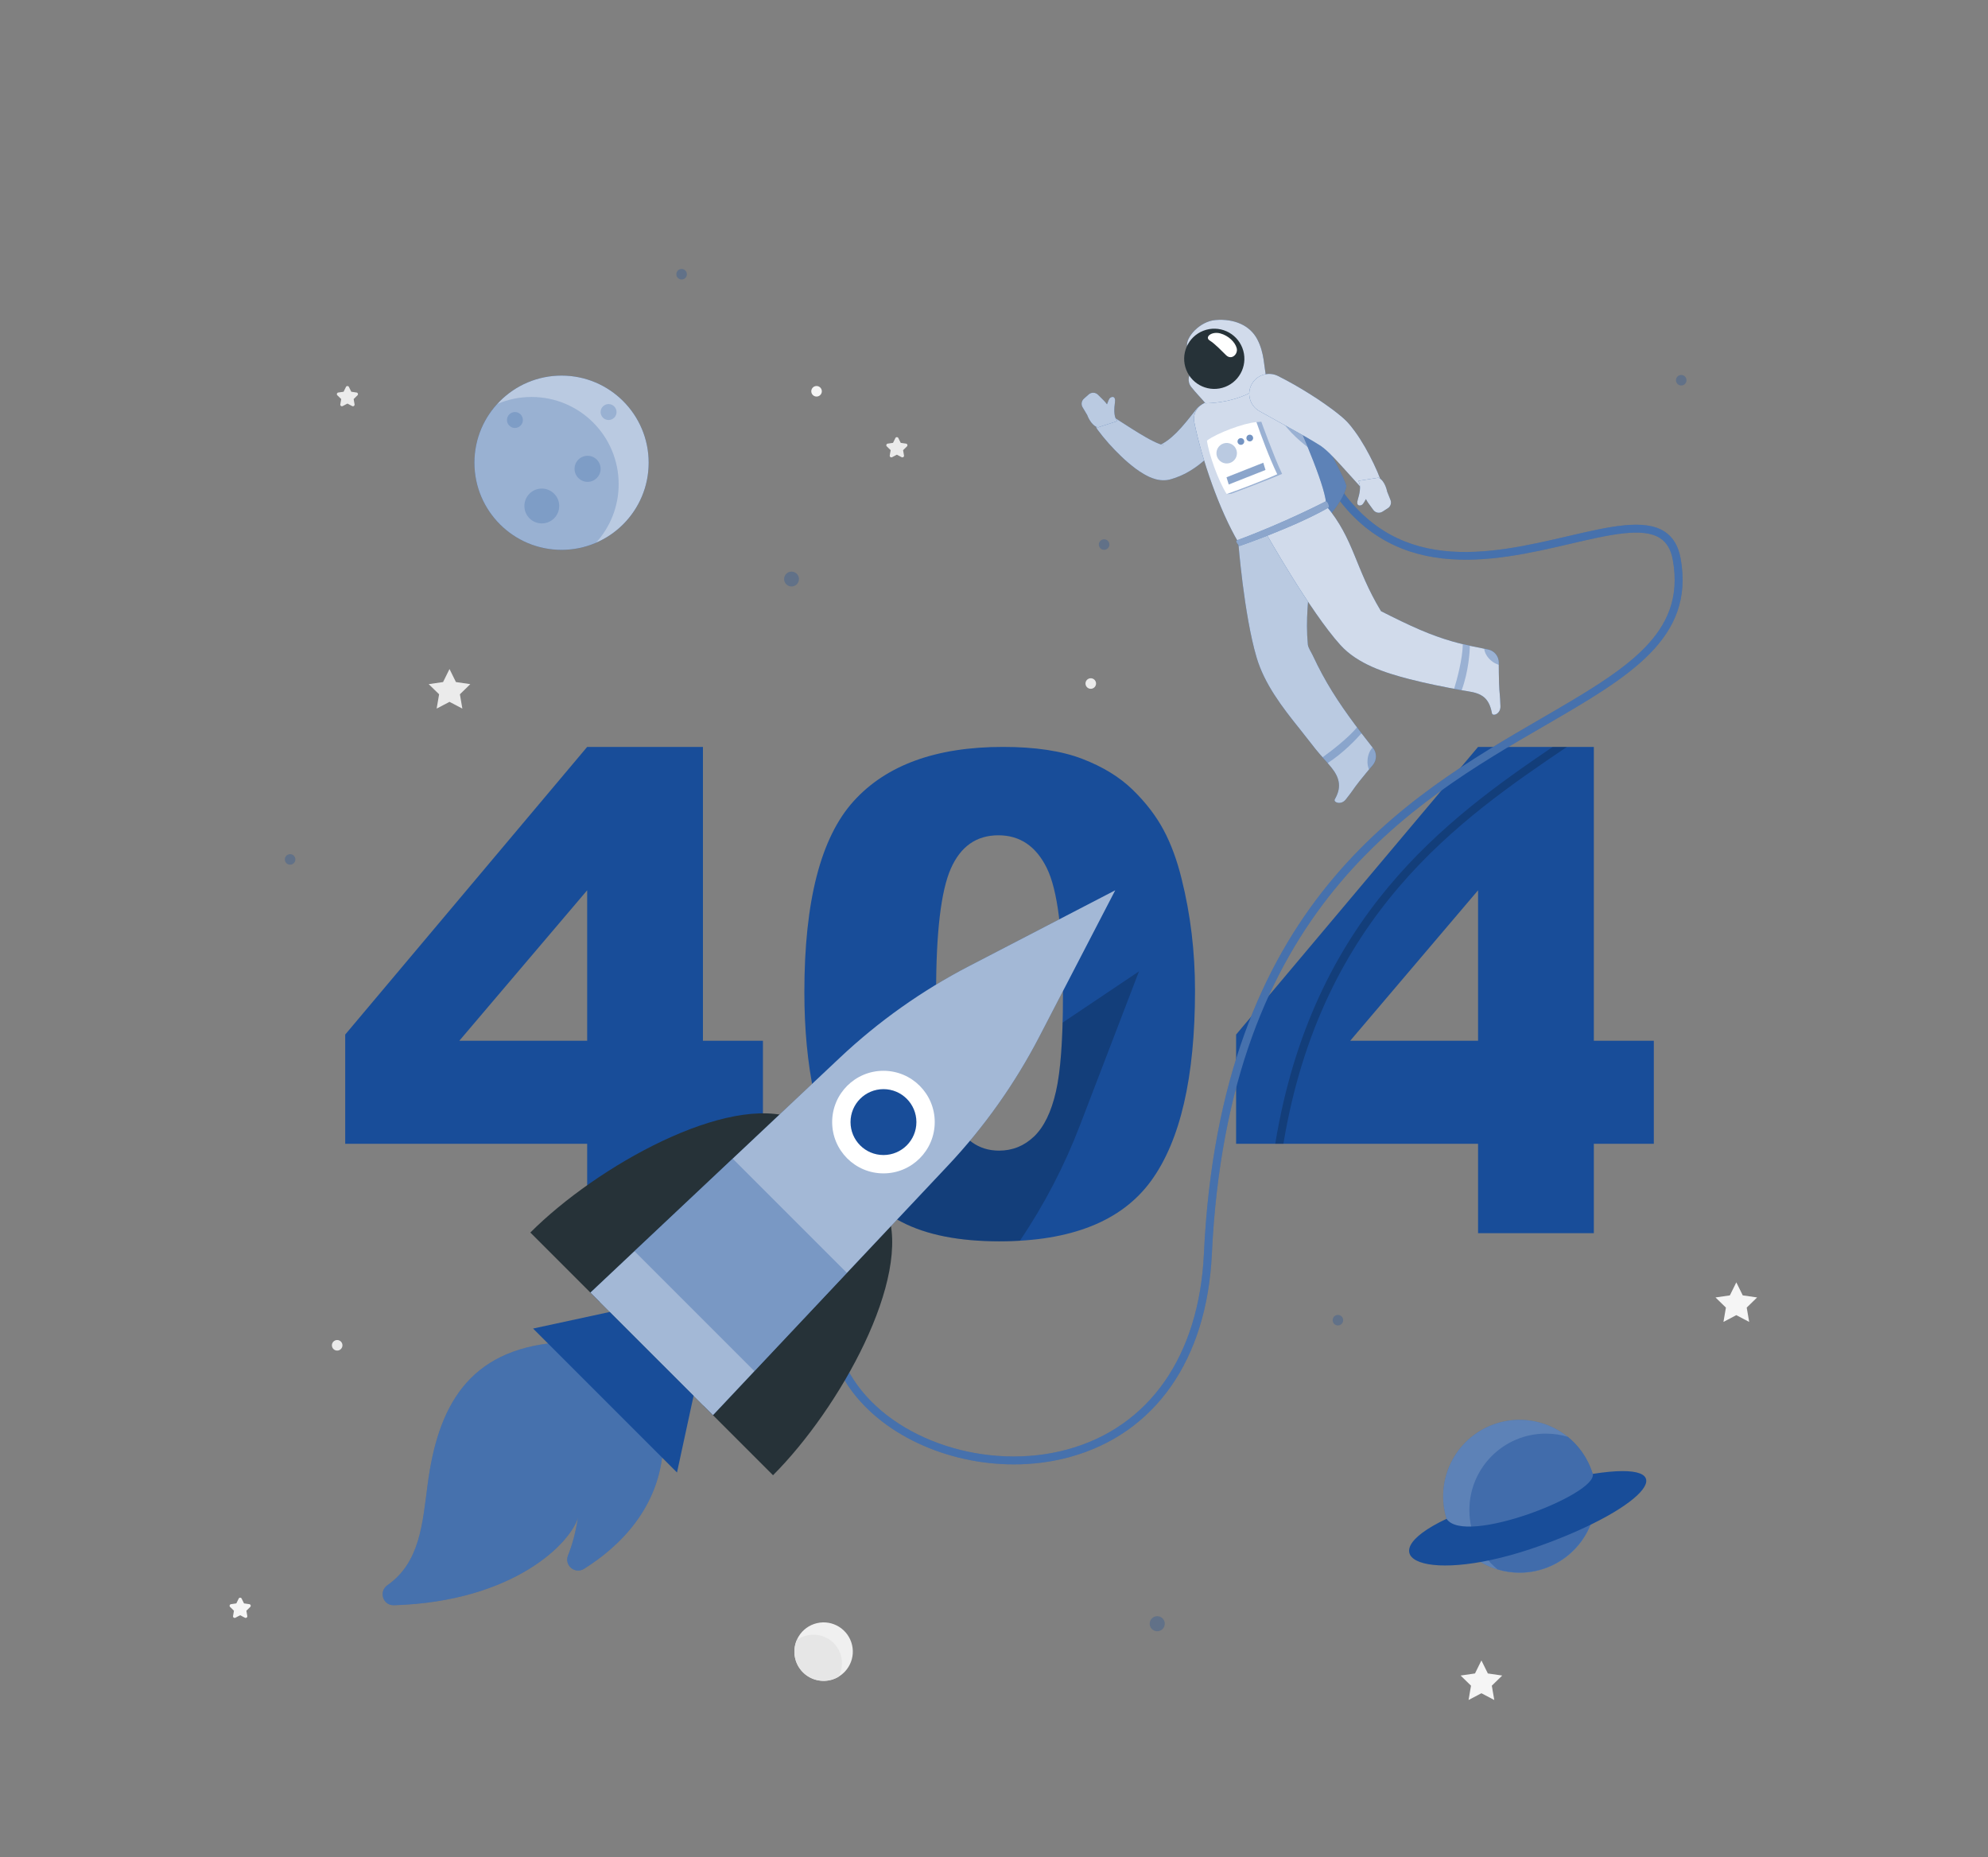 <svg width="714" height="667" viewBox="0 0 714 667" fill="none" xmlns="http://www.w3.org/2000/svg">
<rect x="0" y="0" width="714" height="667" fill="#808080" stroke="none"/>
<path d="M161.441 240.256L163.751 244.934L168.913 245.686L165.177 249.327L166.06 254.469L161.441 252.042L156.823 254.469L157.706 249.327L153.969 245.686L159.132 244.934L161.441 240.256Z" fill="#EBEBEB"/>
<path d="M623.606 460.505L625.915 465.184L631.077 465.935L627.341 469.576L628.224 474.718L623.606 472.291L618.987 474.718L619.869 469.576L616.133 465.935L621.297 465.184L623.606 460.505Z" fill="#F5F5F5"/>
<path d="M532.059 596.284L534.368 600.962L539.531 601.712L535.794 605.354L536.677 610.497L532.059 608.069L527.44 610.497L528.323 605.354L524.586 601.712L529.75 600.962L532.059 596.284Z" fill="#F5F5F5"/>
<path d="M322.641 157.299L323.498 159.036L325.414 159.314C325.893 159.384 326.084 159.971 325.737 160.309L324.35 161.662L324.677 163.571C324.759 164.048 324.259 164.411 323.832 164.186L322.117 163.285L320.402 164.186C319.974 164.412 319.474 164.048 319.557 163.571L319.884 161.662L318.497 160.309C318.151 159.972 318.341 159.384 318.82 159.314L320.736 159.036L321.593 157.299C321.808 156.865 322.427 156.865 322.641 157.299Z" fill="#EBEBEB"/>
<path d="M86.782 574.067L87.638 575.803L89.555 576.082C90.033 576.152 90.225 576.739 89.877 577.077L88.491 578.429L88.818 580.339C88.899 580.816 88.4 581.178 87.973 580.954L86.258 580.053L84.543 580.954C84.114 581.178 83.614 580.816 83.697 580.339L84.024 578.429L82.638 577.077C82.292 576.74 82.482 576.152 82.96 576.082L84.877 575.803L85.734 574.067C85.949 573.633 86.567 573.633 86.782 574.067Z" fill="#F5F5F5"/>
<path d="M125.307 138.945L126.163 140.682L128.08 140.96C128.558 141.03 128.749 141.617 128.402 141.955L127.016 143.308L127.343 145.217C127.424 145.694 126.924 146.057 126.496 145.831L124.781 144.93L123.067 145.831C122.639 146.057 122.139 145.693 122.221 145.217L122.548 143.308L121.161 141.955C120.815 141.618 121.005 141.03 121.484 140.96L123.4 140.682L124.257 138.945C124.474 138.511 125.092 138.511 125.307 138.945Z" fill="#EBEBEB"/>
<path d="M122.993 483.119C122.993 484.166 122.145 485.014 121.098 485.014C120.051 485.014 119.203 484.166 119.203 483.119C119.203 482.072 120.051 481.224 121.098 481.224C122.143 481.224 122.993 482.072 122.993 483.119Z" fill="#EBEBEB"/>
<path d="M393.649 245.464C393.649 246.511 392.801 247.359 391.754 247.359C390.708 247.359 389.859 246.511 389.859 245.464C389.859 244.418 390.708 243.569 391.754 243.569C392.801 243.569 393.649 244.418 393.649 245.464Z" fill="#EBEBEB"/>
<path d="M295.165 140.515C295.165 141.561 294.317 142.41 293.27 142.41C292.223 142.41 291.375 141.561 291.375 140.515C291.375 139.468 292.223 138.62 293.27 138.62C294.317 138.62 295.165 139.469 295.165 140.515Z" fill="#F5F5F5"/>
<path d="M298.214 603.326C303.854 601.994 307.346 596.342 306.014 590.703C304.683 585.063 299.031 581.57 293.391 582.902C287.752 584.234 284.259 589.885 285.591 595.525C286.923 601.165 292.574 604.657 298.214 603.326Z" fill="#F0F0F0"/>
<path d="M292.159 587.036C289.931 587.036 287.861 587.75 286.176 588.978C285.619 590.263 285.305 591.677 285.305 593.162C285.305 598.96 290.003 603.644 295.8 603.644C297.757 603.644 299.599 603.101 301.17 602.16C301.155 602.146 301.155 602.146 301.17 602.146C301.955 600.689 302.398 599.033 302.398 597.262C302.398 591.62 297.814 587.036 292.159 587.036Z" fill="#E6E6E6"/>
<path d="M210.885 410.757H123.984V371.523L210.885 268.226H252.462V373.748H274.01V410.757H252.462V442.847H210.885V410.757ZM210.885 373.748V319.715L164.967 373.748H210.885Z" fill="#184D99"/>
<path d="M288.891 356.297C288.891 323.662 294.764 300.825 306.516 287.785C318.267 274.746 336.165 268.226 360.215 268.226C371.769 268.226 381.257 269.652 388.674 272.501C396.091 275.351 402.142 279.06 406.826 283.627C411.51 288.195 415.2 292.996 417.893 298.032C420.588 303.067 422.754 308.944 424.394 315.659C427.594 328.464 429.194 341.816 429.194 355.713C429.194 386.865 423.924 409.666 413.384 424.109C402.842 438.555 384.689 445.775 358.924 445.775C344.478 445.775 332.806 443.47 323.907 438.864C315.004 434.259 307.703 427.505 302.005 418.604C297.864 412.281 294.644 403.633 292.344 392.663C290.04 381.693 288.891 369.572 288.891 356.297ZM336.206 356.415C336.206 378.277 338.138 393.21 342.002 401.214C345.868 409.216 351.47 413.218 358.808 413.218C363.649 413.218 367.846 411.52 371.399 408.122C374.952 404.727 377.567 399.36 379.247 392.02C380.925 384.682 381.765 373.242 381.765 357.704C381.765 334.907 379.833 319.584 375.969 311.737C372.103 303.888 366.307 299.966 358.576 299.966C350.689 299.966 344.99 303.968 341.475 311.971C337.962 319.973 336.206 334.789 336.206 356.415Z" fill="#184D99"/>
<path d="M530.854 410.757H443.953V371.523L530.854 268.226H572.43V373.748H593.979V410.757H572.43V442.847H530.854V410.757ZM530.854 373.748V319.715L484.937 373.748H530.854Z" fill="#184D99"/>
<g opacity="0.3">
<path d="M286.951 207.943C286.951 209.414 285.759 210.606 284.288 210.606C282.817 210.606 281.625 209.414 281.625 207.943C281.625 206.472 282.817 205.28 284.288 205.28C285.759 205.28 286.951 206.472 286.951 207.943Z" fill="#184D99"/>
<path d="M104.194 310.522C105.237 310.522 106.083 309.676 106.083 308.632C106.083 307.589 105.237 306.743 104.194 306.743C103.151 306.743 102.305 307.589 102.305 308.632C102.305 309.676 103.151 310.522 104.194 310.522Z" fill="#184D99"/>
<path d="M415.625 585.803C417.118 585.803 418.328 584.593 418.328 583.1C418.328 581.607 417.118 580.396 415.625 580.396C414.132 580.396 412.922 581.607 412.922 583.1C412.922 584.593 414.132 585.803 415.625 585.803Z" fill="#184D99"/>
<path d="M480.522 475.986C481.565 475.986 482.411 475.14 482.411 474.096C482.411 473.053 481.565 472.207 480.522 472.207C479.479 472.207 478.633 473.053 478.633 474.096C478.633 475.14 479.479 475.986 480.522 475.986Z" fill="#184D99"/>
<path d="M605.716 136.545C605.716 137.588 604.871 138.434 603.827 138.434C602.783 138.434 601.938 137.588 601.938 136.545C601.938 135.501 602.783 134.655 603.827 134.655C604.871 134.655 605.716 135.501 605.716 136.545Z" fill="#184D99"/>
<path d="M246.693 98.48C246.693 99.523 245.847 100.369 244.803 100.369C243.759 100.369 242.914 99.523 242.914 98.48C242.914 97.436 243.759 96.59 244.803 96.59C245.847 96.59 246.693 97.436 246.693 98.48Z" fill="#184D99"/>
<path d="M396.545 197.444C397.589 197.444 398.435 196.598 398.435 195.555C398.435 194.511 397.589 193.666 396.545 193.666C395.502 193.666 394.656 194.511 394.656 195.555C394.656 196.598 395.502 197.444 396.545 197.444Z" fill="#184D99"/>
</g>
<path d="M201.686 197.452C218.966 197.452 232.973 183.444 232.973 166.164C232.973 148.885 218.966 134.877 201.686 134.877C184.406 134.877 170.398 148.885 170.398 166.164C170.398 183.444 184.406 197.452 201.686 197.452Z" fill="#184D99"/>
<path opacity="0.7" d="M201.686 197.452C218.966 197.452 232.973 183.444 232.973 166.164C232.973 148.885 218.966 134.877 201.686 134.877C184.406 134.877 170.398 148.885 170.398 166.164C170.398 183.444 184.406 197.452 201.686 197.452Z" fill="white"/>
<path opacity="0.2" d="M190.9 142.558C186.515 142.558 182.352 143.465 178.561 145.086C173.491 150.645 170.398 158.049 170.398 166.166C170.398 183.44 184.403 197.445 201.677 197.445C206.077 197.445 210.27 196.538 214.077 194.903C214.077 194.903 214.077 194.903 214.077 194.889C219.116 189.328 222.193 181.954 222.193 173.853C222.195 156.563 208.19 142.558 190.9 142.558Z" fill="#184D99"/>
<path opacity="0.2" d="M187.799 150.83C187.799 152.41 186.518 153.691 184.938 153.691C183.359 153.691 182.078 152.41 182.078 150.83C182.078 149.251 183.359 147.97 184.938 147.97C186.518 147.97 187.799 149.251 187.799 150.83Z" fill="#184D99"/>
<path opacity="0.2" d="M221.432 147.971C221.432 149.55 220.151 150.831 218.571 150.831C216.992 150.831 215.711 149.55 215.711 147.971C215.711 146.391 216.992 145.11 218.571 145.11C220.151 145.112 221.432 146.391 221.432 147.971Z" fill="#184D99"/>
<path opacity="0.2" d="M215.714 168.363C215.714 170.948 213.619 173.044 211.033 173.044C208.448 173.044 206.352 170.948 206.352 168.363C206.352 165.778 208.446 163.682 211.033 163.682C213.617 163.682 215.714 165.778 215.714 168.363Z" fill="#184D99"/>
<path opacity="0.2" d="M200.848 181.708C200.848 185.164 198.046 187.964 194.592 187.964C191.136 187.964 188.336 185.163 188.336 181.708C188.336 178.252 191.138 175.452 194.592 175.452C198.046 175.452 200.848 178.254 200.848 181.708Z" fill="#184D99"/>
<path d="M572.497 543.645C575.981 528.888 566.844 514.101 552.087 510.617C537.331 507.132 522.544 516.27 519.059 531.027C515.575 545.783 524.712 560.57 539.469 564.055C554.225 567.539 569.013 558.401 572.497 543.645Z" fill="#184D99"/>
<path opacity="0.3" d="M572.497 543.645C575.981 528.888 566.844 514.101 552.087 510.617C537.331 507.132 522.544 516.27 519.059 531.027C515.575 545.783 524.712 560.57 539.469 564.055C554.225 567.539 569.013 558.401 572.497 543.645Z" fill="white"/>
<path opacity="0.4" d="M563.102 515.993C560.604 515.234 557.944 514.833 555.193 514.833C540.029 514.833 527.734 527.128 527.734 542.291C527.734 550.884 531.674 558.54 537.859 563.579C540.356 564.337 543.017 564.739 545.769 564.739C560.933 564.739 573.226 552.444 573.226 537.281C573.226 528.689 569.286 521.018 563.102 515.993Z" fill="#184D99"/>
<path d="M519.549 545.422C490.227 559.219 512.101 569.854 553.41 555.008C591.658 541.262 606.199 523.922 572.048 529.296C573.811 536.59 525.907 555.255 519.549 545.422Z" fill="#184D99"/>
<path opacity="0.2" d="M562.766 268.221C524.367 294.168 474.658 328.383 460.935 410.75H458.008C471.36 329.382 519.255 294.268 557.668 268.221H562.766Z" fill="black"/>
<path d="M364.163 525.885C339.929 525.887 315.883 514.944 304.207 497.06C296.991 486.009 288.613 462.859 313.567 431.974L315.789 433.771C298.136 455.618 294.872 477.539 306.599 495.499C320.87 517.36 354.574 528.352 383.325 520.529C412.782 512.514 430.666 486.89 432.392 450.231C438.297 324.843 504.912 286.218 553.553 258.015C583.772 240.494 605.606 227.833 600.806 201.127C600.141 197.421 598.663 194.861 596.29 193.3C590.074 189.204 577.936 192.035 563.883 195.311C536.314 201.732 498.557 210.529 476.065 172.271L478.527 170.823C499.955 207.27 535.043 199.098 563.234 192.527C577.928 189.106 590.619 186.149 597.861 190.912C600.924 192.929 602.807 196.105 603.618 200.621C608.772 229.298 585.036 243.061 554.985 260.486C506.913 288.359 441.076 326.532 435.244 450.364C433.456 488.343 414.805 514.921 384.073 523.284C377.597 525.046 370.87 525.884 364.163 525.885Z" fill="#184D99"/>
<path opacity="0.2" d="M364.163 525.885C339.929 525.887 315.883 514.944 304.207 497.06C296.991 486.009 288.613 462.859 313.567 431.974L315.789 433.771C298.136 455.618 294.872 477.539 306.599 495.499C320.87 517.36 354.574 528.352 383.325 520.529C412.782 512.514 430.666 486.89 432.392 450.231C438.297 324.843 504.912 286.218 553.553 258.015C583.772 240.494 605.606 227.833 600.806 201.127C600.141 197.421 598.663 194.861 596.29 193.3C590.074 189.204 577.936 192.035 563.883 195.311C536.314 201.732 498.557 210.529 476.065 172.271L478.527 170.823C499.955 207.27 535.043 199.098 563.234 192.527C577.928 189.106 590.619 186.149 597.861 190.912C600.924 192.929 602.807 196.105 603.618 200.621C608.772 229.298 585.036 243.061 554.985 260.486C506.913 288.359 441.076 326.532 435.244 450.364C433.456 488.343 414.805 514.921 384.073 523.284C377.597 525.046 370.87 525.884 364.163 525.885Z" fill="white"/>
<path d="M446.602 138.443C456.391 138.264 465.997 141.49 465.997 141.49C465.997 141.49 481.655 168.295 483.564 174.43C482.906 180.484 472.69 190.41 472.69 190.41L446.602 138.443Z" fill="#184D99"/>
<path opacity="0.3" d="M446.602 138.443C456.391 138.264 465.997 141.49 465.997 141.49C465.997 141.49 481.655 168.295 483.564 174.43C482.906 180.484 472.69 190.41 472.69 190.41L446.602 138.443Z" fill="white"/>
<path d="M493.136 268.654C487.23 261.16 481.431 253.525 476.63 245.256C475.431 243.19 474.294 241.085 473.219 238.951C472.607 237.739 472.016 236.517 471.442 235.286C470.941 234.21 469.834 232.627 469.723 231.453C468.008 213.357 474.203 200.037 468.255 185.511L444.734 194.703C444.734 194.703 446.735 220.581 451.3 236.062C454.133 245.667 460.547 253.982 466.727 261.676C468.661 264.084 470.524 266.546 472.453 268.956C474.28 271.238 476.326 273.332 478.157 275.602C480.937 279.048 481.862 282.337 479.749 286.399C479.636 286.616 479.518 286.832 479.396 287.046C478.796 288.104 481.604 289.304 483.367 287.076C486.283 283.391 485.825 283.618 488.311 280.475C489.821 278.567 491.554 276.506 493.051 274.716C494.513 272.969 494.546 270.442 493.136 268.654Z" fill="#184D99"/>
<path opacity="0.7" d="M493.136 268.654C487.23 261.16 481.431 253.525 476.63 245.256C475.431 243.19 474.294 241.085 473.219 238.951C472.607 237.739 472.016 236.517 471.442 235.286C470.941 234.21 469.834 232.627 469.723 231.453C468.008 213.357 474.203 200.037 468.255 185.511L444.734 194.703C444.734 194.703 446.735 220.581 451.3 236.062C454.133 245.667 460.547 253.982 466.727 261.676C468.661 264.084 470.524 266.546 472.453 268.956C474.28 271.238 476.326 273.332 478.157 275.602C480.937 279.048 481.862 282.337 479.749 286.399C479.636 286.616 479.518 286.832 479.396 287.046C478.796 288.104 481.604 289.304 483.367 287.076C486.283 283.391 485.825 283.618 488.311 280.475C489.821 278.567 491.554 276.506 493.051 274.716C494.513 272.969 494.546 270.442 493.136 268.654Z" fill="white"/>
<path opacity="0.3" d="M487.388 261.207C484.239 265.012 477.837 269.949 475.016 271.949C475.63 272.633 476.238 273.332 476.848 274.03C482.657 270.236 487.249 265.313 488.991 263.314C488.453 262.622 487.92 261.913 487.388 261.207Z" fill="#184D99"/>
<path opacity="0.3" d="M493.127 268.657C493.073 268.582 493.015 268.523 492.961 268.45C491.97 269.482 491.272 271.129 491.155 272.976C491.061 274.253 491.275 275.421 491.693 276.334C492.169 275.782 492.613 275.237 493.048 274.719C494.516 272.971 494.536 270.445 493.127 268.657Z" fill="#184D99"/>
<path d="M441.017 155.582C438.556 159.16 435.656 162.687 431.913 165.855C430.055 167.447 427.935 168.888 425.606 170.11C424.431 170.71 423.195 171.23 421.917 171.659L420.953 171.969L420.642 172.066C420.416 172.135 420.189 172.196 419.961 172.251C419.53 172.348 419.097 172.413 418.714 172.445C417.168 172.562 416.047 172.342 415.123 172.112C413.299 171.615 412.081 170.951 410.929 170.307C409.794 169.652 408.797 168.981 407.853 168.288C405.994 166.873 404.311 165.452 402.744 163.935C399.588 160.922 396.789 157.798 394.19 154.318C393.005 152.731 393.33 150.485 394.917 149.301C396.14 148.386 397.758 148.372 398.976 149.141L399.085 149.211C402.455 151.35 405.855 153.607 409.172 155.626C410.847 156.614 412.484 157.608 414.093 158.382C414.884 158.782 415.66 159.146 416.36 159.404C417.041 159.67 417.72 159.821 417.897 159.786C417.972 159.781 417.883 159.68 417.358 159.699C417.231 159.706 417.051 159.723 416.868 159.763C416.762 159.783 416.659 159.81 416.557 159.843C416.458 159.876 416.598 159.816 416.607 159.807L417.079 159.566C417.708 159.246 418.31 158.846 418.921 158.439C420.144 157.612 421.308 156.563 422.496 155.412C424.846 153.077 427.108 150.171 429.496 147.149L429.527 147.108C431.972 144.012 436.464 143.485 439.56 145.93C442.525 148.27 443.12 152.51 441.017 155.582Z" fill="#184D99"/>
<path opacity="0.7" d="M441.017 155.582C438.556 159.16 435.656 162.687 431.913 165.855C430.055 167.447 427.935 168.888 425.606 170.11C424.431 170.71 423.195 171.23 421.917 171.659L420.953 171.969L420.642 172.066C420.416 172.135 420.189 172.196 419.961 172.251C419.53 172.348 419.097 172.413 418.714 172.445C417.168 172.562 416.047 172.342 415.123 172.112C413.299 171.615 412.081 170.951 410.929 170.307C409.794 169.652 408.797 168.981 407.853 168.288C405.994 166.873 404.311 165.452 402.744 163.935C399.588 160.922 396.789 157.798 394.19 154.318C393.005 152.731 393.33 150.485 394.917 149.301C396.14 148.386 397.758 148.372 398.976 149.141L399.085 149.211C402.455 151.35 405.855 153.607 409.172 155.626C410.847 156.614 412.484 157.608 414.093 158.382C414.884 158.782 415.66 159.146 416.36 159.404C417.041 159.67 417.72 159.821 417.897 159.786C417.972 159.781 417.883 159.68 417.358 159.699C417.231 159.706 417.051 159.723 416.868 159.763C416.762 159.783 416.659 159.81 416.557 159.843C416.458 159.876 416.598 159.816 416.607 159.807L417.079 159.566C417.708 159.246 418.31 158.846 418.921 158.439C420.144 157.612 421.308 156.563 422.496 155.412C424.846 153.077 427.108 150.171 429.496 147.149L429.527 147.108C431.972 144.012 436.464 143.485 439.56 145.93C442.525 148.27 443.12 152.51 441.017 155.582Z" fill="white"/>
<path d="M388.812 146.25L390.486 149.058C390.486 149.058 391.764 152.793 394.322 153.484L401.253 151.24L400.906 150.657C400.909 150.658 400.913 150.658 400.916 150.658C400.028 149.306 400.124 146.698 400.436 144.529C400.748 142.36 399.622 142.283 398.791 142.823C398.311 143.134 397.972 144.124 397.582 145.191C397.24 144.721 396.875 144.268 396.462 143.857L394.344 141.748C393.431 140.838 391.967 140.797 391.003 141.653L389.287 143.178C388.413 143.955 388.214 145.245 388.812 146.25Z" fill="#184D99"/>
<path opacity="0.7" d="M388.812 146.25L390.486 149.058C390.486 149.058 391.764 152.793 394.322 153.484L401.253 151.24L400.906 150.657C400.909 150.658 400.913 150.658 400.916 150.658C400.028 149.306 400.124 146.698 400.436 144.529C400.748 142.36 399.622 142.283 398.791 142.823C398.311 143.134 397.972 144.124 397.582 145.191C397.24 144.721 396.875 144.268 396.462 143.857L394.344 141.748C393.431 140.838 391.967 140.797 391.003 141.653L389.287 143.178C388.413 143.955 388.214 145.245 388.812 146.25Z" fill="white"/>
<path d="M453.623 135.979C446.985 137.59 437.864 141.379 431.705 145.216C429.522 146.575 428.432 149.157 428.946 151.678C431.694 165.158 437.962 183.215 444.73 194.702L476.304 181.64C476.521 176.071 468.856 158.049 461.048 140.632C459.645 137.499 456.959 135.171 453.623 135.979Z" fill="#184D99"/>
<path opacity="0.8" d="M453.623 135.979C446.985 137.59 437.864 141.379 431.705 145.216C429.522 146.575 428.432 149.157 428.946 151.678C431.694 165.158 437.962 183.215 444.73 194.702L476.304 181.64C476.521 176.071 468.856 158.049 461.048 140.632C459.645 137.499 456.959 135.171 453.623 135.979Z" fill="white"/>
<path opacity="0.3" d="M465.938 151.674L459.672 149.573C461.074 153.239 466.145 157.886 469.711 160.615C468.535 157.75 467.262 154.755 465.938 151.674Z" fill="#184D99"/>
<path d="M451.55 121.837C448.944 116.866 443.304 114.364 436.533 114.93C430.824 115.407 425.76 121.236 426.361 124.386C426.961 127.536 431.766 128.87 432.636 129.964L428.676 132.834C426.705 134.263 426.32 137.042 427.825 138.956C429.491 141.072 431.685 143.283 432.963 144.843C443.907 144.559 452.001 140.384 454.917 136.367C453.869 131.256 454.141 126.781 451.55 121.837Z" fill="#184D99"/>
<path opacity="0.8" d="M451.55 121.837C448.944 116.866 443.304 114.364 436.533 114.93C430.824 115.407 425.76 121.236 426.361 124.386C426.961 127.536 431.766 128.87 432.636 129.964L428.676 132.834C426.705 134.263 426.32 137.042 427.825 138.956C429.491 141.072 431.685 143.283 432.963 144.843C443.907 144.559 452.001 140.384 454.917 136.367C453.869 131.256 454.141 126.781 451.55 121.837Z" fill="white"/>
<path d="M446.186 124.916C448.36 130.48 445.614 136.751 440.05 138.925C434.487 141.098 428.215 138.352 426.041 132.789C423.868 127.227 426.614 120.953 432.178 118.78C437.74 116.607 444.011 119.354 446.186 124.916Z" fill="#263238"/>
<path d="M538.895 253.607C538.737 248.91 538.534 249.38 538.397 245.376C538.314 242.944 538.304 240.251 538.289 237.918C538.273 235.64 536.663 233.691 534.431 233.238C532.539 232.854 530.642 232.488 528.752 232.086C526.288 231.56 523.851 230.995 521.431 230.292C519.555 229.747 517.694 229.145 515.855 228.483C513.884 227.773 511.94 226.995 510.016 226.169C507.765 225.204 505.542 224.176 503.335 223.116C500.872 221.934 498.427 220.712 495.991 219.474C486.593 203.915 486.391 193.664 476.305 181.639L454.656 191.432C454.656 191.432 470.563 219.656 481.396 231.623C487.632 238.51 497.415 241.615 506.14 243.868C512.435 245.493 518.818 246.737 525.208 247.911C527.693 248.366 530.393 248.543 532.531 250.027C534.214 251.195 535.085 253.019 535.582 254.956C535.684 255.352 535.769 255.752 535.847 256.155C536.075 257.35 538.992 256.447 538.895 253.607Z" fill="#184D99"/>
<path opacity="0.8" d="M538.895 253.607C538.737 248.91 538.534 249.38 538.397 245.376C538.314 242.944 538.304 240.251 538.289 237.918C538.273 235.64 536.663 233.691 534.431 233.238C532.539 232.854 530.642 232.488 528.752 232.086C526.288 231.56 523.851 230.995 521.431 230.292C519.555 229.747 517.694 229.145 515.855 228.483C513.884 227.773 511.94 226.995 510.016 226.169C507.765 225.204 505.542 224.176 503.335 223.116C500.872 221.934 498.427 220.712 495.991 219.474C486.593 203.915 486.391 193.664 476.305 181.639L454.656 191.432C454.656 191.432 470.563 219.656 481.396 231.623C487.632 238.51 497.415 241.615 506.14 243.868C512.435 245.493 518.818 246.737 525.208 247.911C527.693 248.366 530.393 248.543 532.531 250.027C534.214 251.195 535.085 253.019 535.582 254.956C535.684 255.352 535.769 255.752 535.847 256.155C536.075 257.35 538.992 256.447 538.895 253.607Z" fill="white"/>
<path opacity="0.3" d="M527.923 231.907C527.071 231.72 526.206 231.529 525.345 231.325C525.412 236.256 523.1 244.772 522.25 247.353C523.151 247.523 524.065 247.697 524.966 247.868C527.472 241.092 527.866 233.919 527.923 231.907Z" fill="#184D99"/>
<path opacity="0.3" d="M538.287 237.919C538.272 235.636 536.668 233.691 534.44 233.234C533.992 233.142 533.529 233.045 533.078 232.968C533.172 234.311 534.006 235.869 535.403 237.105C536.318 237.931 537.354 238.479 538.305 238.737C538.29 238.453 538.289 238.186 538.287 237.919Z" fill="#184D99"/>
<path d="M444.163 125.007C444.741 127.172 442.318 129.448 440.379 127.576C438.805 126.057 436.435 123.512 434.5 122.302C432.512 121.059 435.162 118.894 438.284 119.733C441.199 120.519 443.585 122.841 444.163 125.007Z" fill="white"/>
<path d="M444.325 194.008C443.318 194.379 445.157 196.087 445.157 196.087C445.157 196.087 465.106 189.251 477.28 182.212C477.383 180.74 476.312 179.959 476.312 179.959C476.312 179.959 461.501 187.676 444.325 194.008Z" fill="#184D99"/>
<path opacity="0.5" d="M444.325 194.008C443.318 194.379 445.157 196.087 445.157 196.087C445.157 196.087 465.106 189.251 477.28 182.212C477.383 180.74 476.312 179.959 476.312 179.959C476.312 179.959 461.501 187.676 444.325 194.008Z" fill="white"/>
<path d="M459.035 135.036C462.973 137.025 466.68 139.132 470.383 141.464C472.227 142.625 474.062 143.817 475.87 145.104C477.692 146.364 479.49 147.694 481.293 149.19L481.97 149.745L482.814 150.506C483.414 151.034 483.854 151.521 484.295 152.006C484.757 152.508 485.139 152.99 485.514 153.472C485.904 153.956 486.274 154.437 486.607 154.911C488.019 156.807 489.17 158.737 490.3 160.65C492.494 164.53 494.395 168.404 495.963 172.573C496.663 174.432 495.723 176.505 493.862 177.206C492.466 177.732 490.946 177.332 489.981 176.312L489.911 176.235C487.042 173.197 484.291 169.991 481.522 167.013C478.813 164.045 475.935 160.997 473.615 159.672C470.373 157.65 466.763 155.642 463.176 153.664L452.376 147.67L452.349 147.655C448.9 145.742 447.657 141.395 449.57 137.946C451.439 134.583 455.632 133.323 459.035 135.036Z" fill="#184D99"/>
<path opacity="0.8" d="M459.035 135.036C462.973 137.025 466.68 139.132 470.383 141.464C472.227 142.625 474.062 143.817 475.87 145.104C477.692 146.364 479.49 147.694 481.293 149.19L481.97 149.745L482.814 150.506C483.414 151.034 483.854 151.521 484.295 152.006C484.757 152.508 485.139 152.99 485.514 153.472C485.904 153.956 486.274 154.437 486.607 154.911C488.019 156.807 489.17 158.737 490.3 160.65C492.494 164.53 494.395 168.404 495.963 172.573C496.663 174.432 495.723 176.505 493.862 177.206C492.466 177.732 490.946 177.332 489.981 176.312L489.911 176.235C487.042 173.197 484.291 169.991 481.522 167.013C478.813 164.045 475.935 160.997 473.615 159.672C470.373 157.65 466.763 155.642 463.176 153.664L452.376 147.67L452.349 147.655C448.9 145.742 447.657 141.395 449.57 137.946C451.439 134.583 455.632 133.323 459.035 135.036Z" fill="white"/>
<path d="M499.406 179.554L498.193 176.52C498.193 176.52 497.516 172.63 495.099 171.546L487.902 172.677L488.153 173.307C488.15 173.305 488.147 173.304 488.143 173.304C488.809 174.777 488.304 177.339 487.656 179.431C487.008 181.525 488.107 181.778 489.013 181.375C489.535 181.142 490.027 180.218 490.578 179.226C490.842 179.744 491.132 180.248 491.475 180.718L493.235 183.133C493.995 184.174 495.434 184.445 496.521 183.75L498.455 182.512C499.441 181.882 499.841 180.641 499.406 179.554Z" fill="#184D99"/>
<path opacity="0.8" d="M499.406 179.554L498.193 176.52C498.193 176.52 497.516 172.63 495.099 171.546L487.902 172.677L488.153 173.307C488.15 173.305 488.147 173.304 488.143 173.304C488.809 174.777 488.304 177.339 487.656 179.431C487.008 181.525 488.107 181.778 489.013 181.375C489.535 181.142 490.027 180.218 490.578 179.226C490.842 179.744 491.132 180.248 491.475 180.718L493.235 183.133C493.995 184.174 495.434 184.445 496.521 183.75L498.455 182.512C499.441 181.882 499.841 180.641 499.406 179.554Z" fill="white"/>
<path opacity="0.3" d="M453.007 151.449L451.267 151.591L440.578 177.415C441.206 177.457 441.783 177.405 442.317 177.273C442.317 177.273 456.255 172.08 460.473 170.176C457.634 164.293 453.007 151.449 453.007 151.449Z" fill="#184D99"/>
<path d="M433.484 158.225C434.08 162.876 437.567 172.76 440.574 177.414C445.794 175.615 454.512 172.221 458.73 170.317C455.89 164.435 452.899 156.33 451.263 151.592C446.766 151.89 436.966 155.582 433.484 158.225Z" fill="white"/>
<path opacity="0.3" d="M444.102 163.81C443.52 165.759 441.466 166.866 439.518 166.282C437.571 165.698 436.462 163.646 437.047 161.698C437.631 159.749 439.683 158.642 441.63 159.226C443.578 159.809 444.685 161.861 444.102 163.81Z" fill="#184D99"/>
<path opacity="0.6" d="M446.825 158.89C446.633 159.529 445.961 159.891 445.322 159.7C444.684 159.509 444.321 158.836 444.511 158.198C444.703 157.559 445.375 157.197 446.014 157.388C446.653 157.578 447.016 158.251 446.825 158.89Z" fill="#184D99"/>
<path opacity="0.6" d="M450.019 157.65C449.828 158.288 449.155 158.651 448.517 158.459C447.879 158.268 447.516 157.595 447.707 156.957C447.899 156.319 448.571 155.956 449.21 156.147C449.848 156.339 450.211 157.011 450.019 157.65Z" fill="#184D99"/>
<path opacity="0.5" d="M454.511 168.771L441.306 173.989L440.508 171.393L453.713 166.173L454.511 168.771Z" fill="#184D99"/>
<path opacity="0.2" d="M381.639 367.239C381.353 378.007 380.553 386.275 379.24 392.015C377.555 399.355 374.941 404.724 371.386 408.123C367.844 411.522 363.646 413.221 358.805 413.221C351.465 413.221 345.853 409.223 341.997 401.212C341.369 399.912 340.798 398.427 340.27 396.77C332.116 403.782 324.519 411.436 317.536 419.661L309.953 428.601C314.051 432.756 318.707 436.169 323.905 438.868C332.801 443.466 344.468 445.779 358.919 445.779C361.461 445.779 363.917 445.708 366.302 445.565C375.041 432.628 382.281 418.719 387.865 404.125L409.071 348.833L381.639 367.239Z" fill="black"/>
<path d="M190.477 442.62C198.469 450.613 215.469 467.613 215.469 467.613L285.457 401.686C261.372 392.53 214.426 418.673 190.477 442.62Z" fill="#263238"/>
<path d="M277.633 529.777C269.641 521.784 252.641 504.784 252.641 504.784L318.567 434.798C327.723 458.881 301.582 505.828 277.633 529.777Z" fill="#263238"/>
<path d="M373.281 372.279L400.543 319.715L347.98 346.977C331.092 355.737 315.501 366.794 301.65 379.833L212.047 464.185L256.072 508.21L340.424 418.607C353.465 404.757 364.522 389.166 373.281 372.279Z" fill="#184D99"/>
<path opacity="0.6" d="M373.281 372.279L400.543 319.715L347.98 346.977C331.092 355.737 315.501 366.794 301.65 379.833L212.047 464.185L256.072 508.21L340.424 418.607C353.465 404.757 364.522 389.166 373.281 372.279Z" fill="white"/>
<path d="M317.295 421.378C327.468 421.378 335.715 413.131 335.715 402.958C335.715 392.785 327.468 384.538 317.295 384.538C307.122 384.538 298.875 392.785 298.875 402.958C298.875 413.131 307.122 421.378 317.295 421.378Z" fill="white"/>
<path d="M317.3 414.789C323.834 414.789 329.131 409.492 329.131 402.958C329.131 396.424 323.834 391.127 317.3 391.127C310.766 391.127 305.469 396.424 305.469 402.958C305.469 409.492 310.766 414.789 317.3 414.789Z" fill="#184D99"/>
<path opacity="0.3" d="M270.951 492.398L227.852 449.299L263.139 416.078L304.171 457.11L270.951 492.398Z" fill="#184D99"/>
<path d="M200.234 482.116C167.954 484.742 157.261 505.401 153.614 532.866C151.755 546.873 150.929 561.045 139.167 569.244C135.903 571.52 137.523 576.594 141.502 576.47C184.826 575.118 205.034 553.902 207.571 545.018C206.697 550.635 205.423 555.064 204.013 558.549C202.562 562.129 206.493 565.441 209.766 563.391C221.928 555.771 237.182 541.749 238.196 519.011C229.204 506.374 200.234 482.116 200.234 482.116Z" fill="#184D99"/>
<path opacity="0.2" d="M200.234 482.116C167.954 484.742 157.261 505.401 153.614 532.866C151.755 546.873 150.929 561.045 139.167 569.244C135.903 571.52 137.523 576.594 141.502 576.47C184.826 575.118 205.034 553.902 207.571 545.018C206.697 550.635 205.423 555.064 204.013 558.549C202.562 562.129 206.493 565.441 209.766 563.391C221.928 555.771 237.182 541.749 238.196 519.011C229.204 506.374 200.234 482.116 200.234 482.116Z" fill="white"/>
<path d="M243.149 528.789L191.461 477.101L218.997 471.145L249.106 501.253L243.149 528.789Z" fill="#184D99"/>
</svg>
